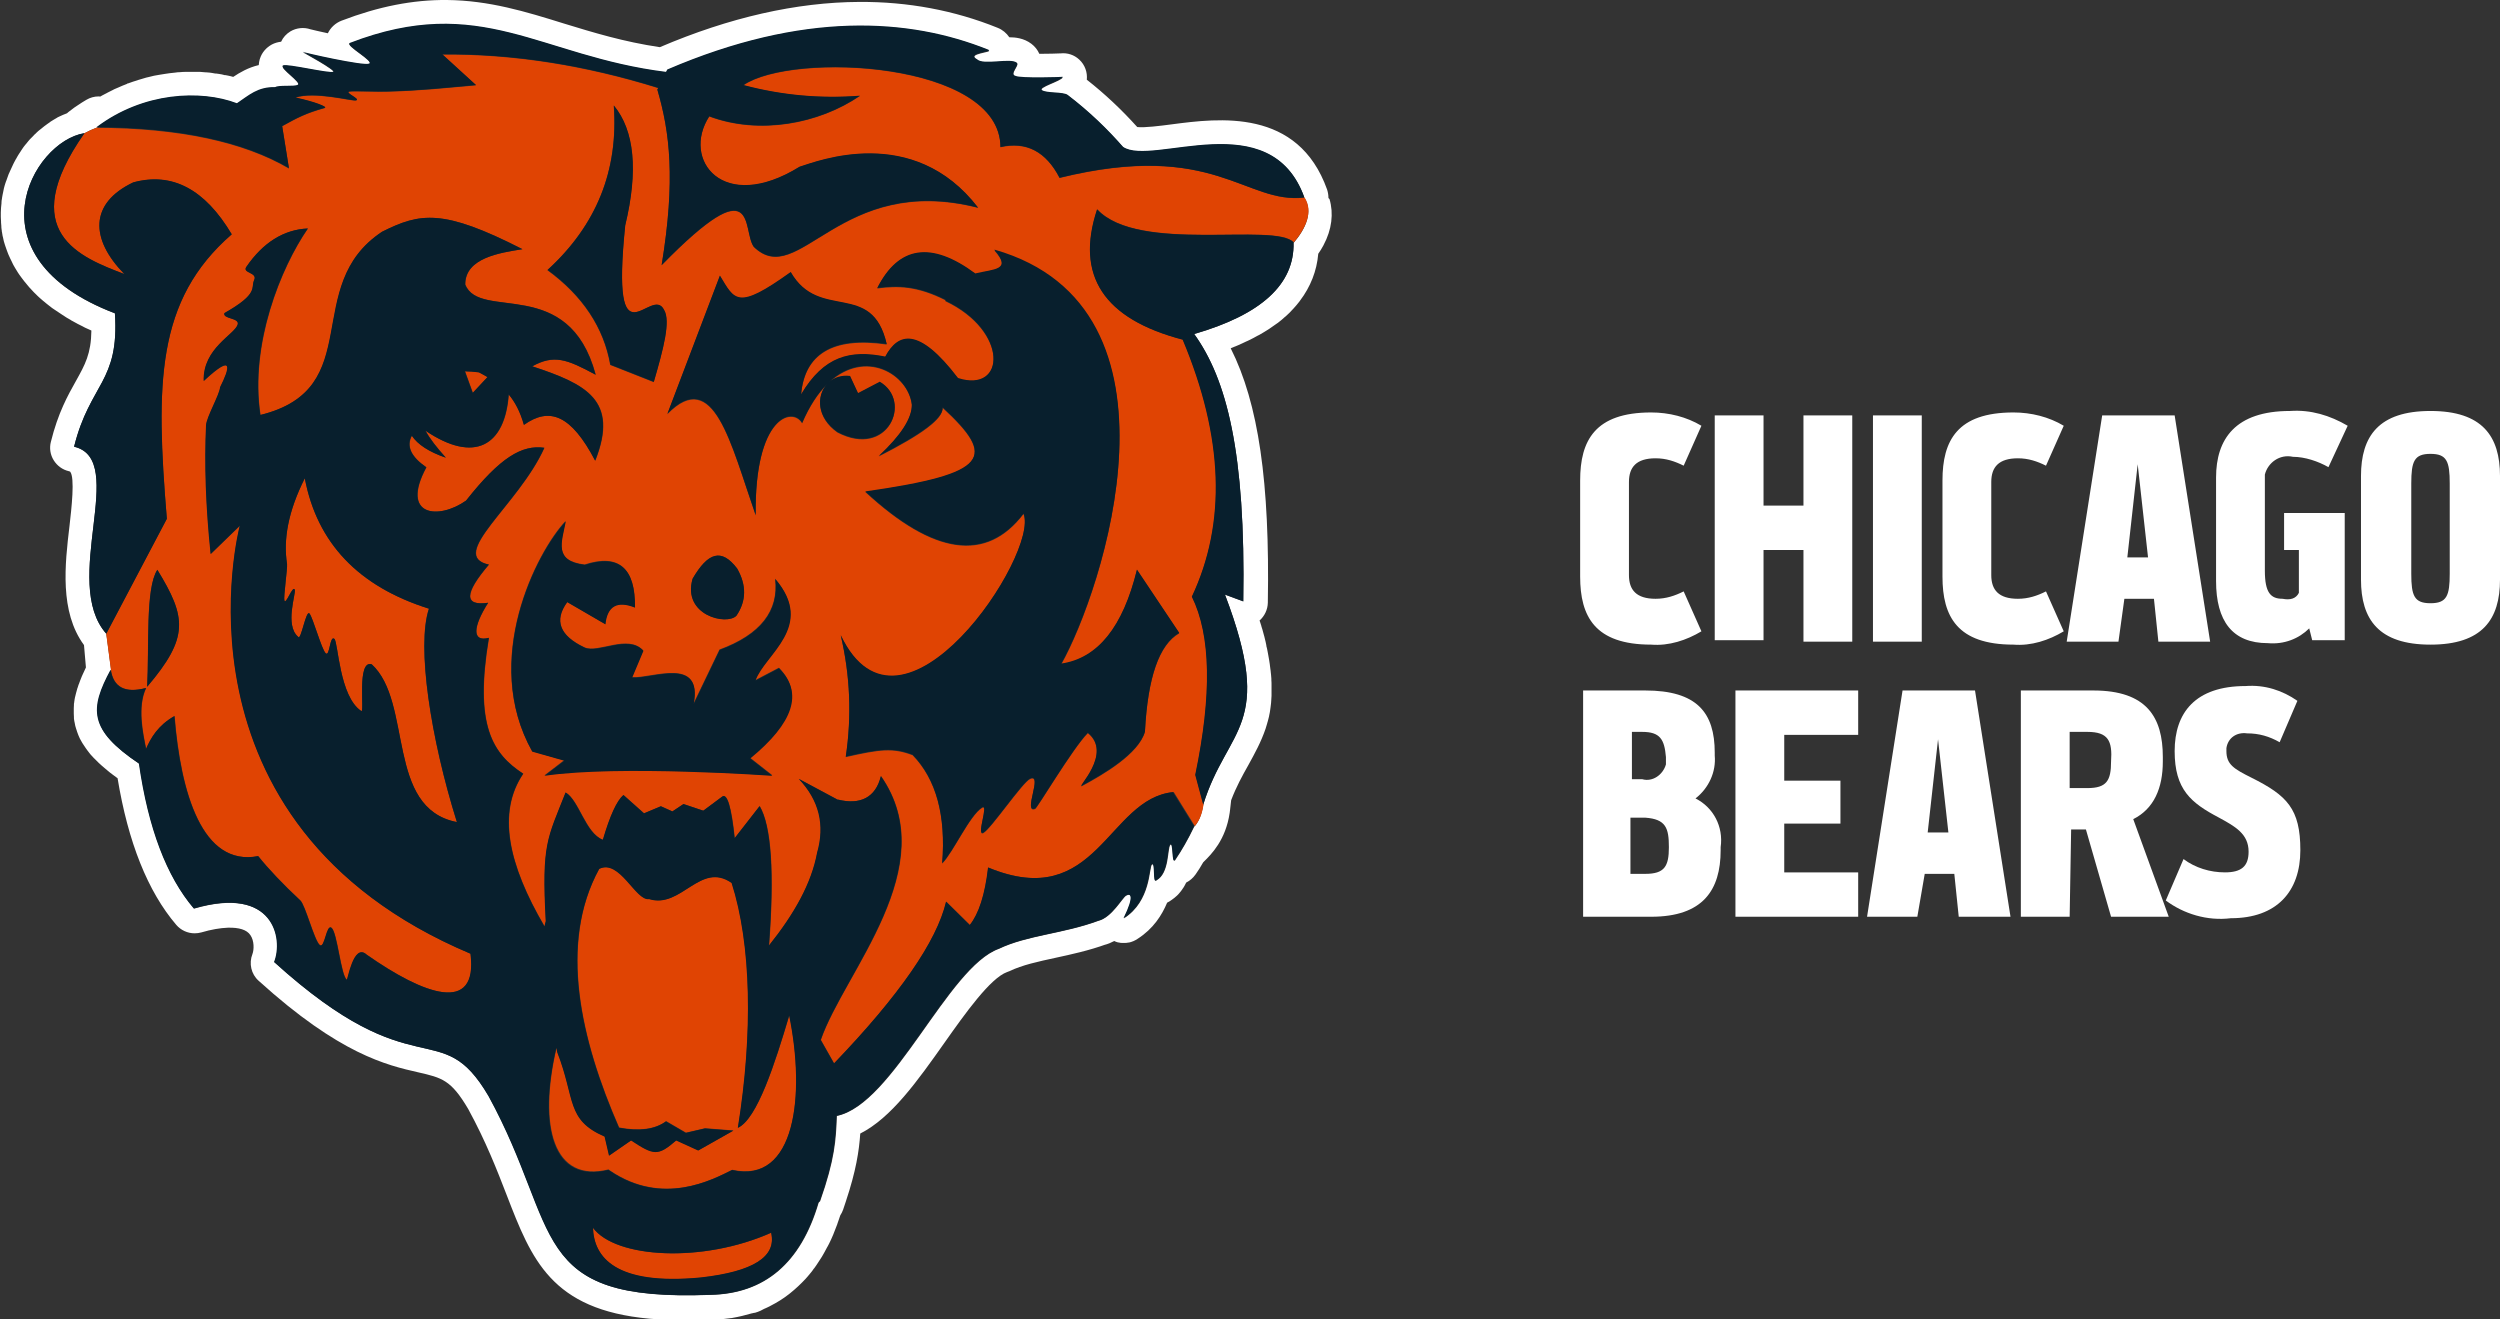<?xml version="1.0" encoding="UTF-8"?><svg id="BEAR" xmlns="http://www.w3.org/2000/svg" viewBox="0 0 169.05 89.2"><rect x="0" y="0" width="169.05" height="89.2" fill="#333333" stroke="none"/><defs><style>.cls-1{fill:#081f2d;}.cls-1,.cls-2,.cls-3{stroke-width:0px;}.cls-2{fill:#e04403;}.cls-3{fill:#fff;}</style></defs><path class="cls-3" d="m106.85,32.49c0-2.7,1-4.6,4.8-4.6,1.2,0,2.4.3,3.4.9l-1.2,2.7c-.6-.3-1.2-.5-1.9-.5-1.3,0-1.8.6-1.8,1.6v6.3c0,1,.5,1.6,1.8,1.6.7,0,1.3-.2,1.9-.5l1.2,2.7c-1,.6-2.2,1-3.4.9-3.8,0-4.8-1.9-4.8-4.6v-6.5Zm12.4,4.6v6.2h-3.3v-15.2h3.3v6.1h2.7v-6.1h3.3v15.3h-3.3v-6.2h-2.7v-.1Zm7.4-9h3.3v15.3h-3.3v-15.3Zm4.7,4.4c0-2.7,1-4.6,4.8-4.6,1.2,0,2.4.3,3.4.9l-1.2,2.7c-.6-.3-1.2-.5-1.9-.5-1.3,0-1.8.6-1.8,1.6v6.3c0,1,.5,1.6,1.8,1.6.7,0,1.3-.2,1.9-.5l1.2,2.7c-1,.6-2.2,1-3.4.9-3.8,0-4.8-1.9-4.8-4.6v-6.5Zm11.9,10.9h-3.5l2.4-15.3h4.9l2.4,15.3h-3.5l-.3-2.9h-2l-.4,2.9Zm.6-5.7h1.4l-.7-6.3-.7,6.3Zm11.6,2.4v-2.9h-1v-2.5h4.1v8.6h-2.2l-.2-.8c-.7.7-1.7,1.1-2.8,1-2.4,0-3.5-1.5-3.5-4.2v-7c0-2.6,1.3-4.5,5-4.5,1.4-.1,2.7.3,3.9,1l-1.3,2.8c-.7-.4-1.6-.7-2.4-.7-.9-.2-1.7.4-1.9,1.2v6.5c0,1.5.4,1.9,1.2,1.9.5.1.9,0,1.1-.4Zm13.6-.9c0,2.7-1.2,4.4-4.7,4.4s-4.7-1.7-4.7-4.4v-7c0-2.7,1.2-4.4,4.7-4.4s4.7,1.7,4.7,4.4v7Zm-6-.4c0,1.5.2,2,1.3,2s1.3-.5,1.3-2v-6.1c0-1.5-.2-2-1.3-2s-1.3.5-1.3,2v6.1Zm-46.7,18.7c0,2.7-1.2,4.5-4.7,4.5h-4.6v-15.3h4.2c3.5,0,4.7,1.5,4.7,4.2v.2c.1,1.1-.4,2.2-1.3,2.9,1.2.6,1.9,1.9,1.7,3.3v.2h0Zm-5.3-8h-.7v3.2h.7c.7.2,1.4-.3,1.6-1v-.5c-.1-1.2-.4-1.7-1.6-1.7h0Zm.2,5.8h-1v3.8h1c1.3,0,1.6-.5,1.6-1.8s-.2-1.9-1.6-2h0Zm6.1,6.7v-15.3h8.3v3h-5v3.1h3.8v2.9h-3.8v3.3h5v3h-8.3Zm12.3,0h-3.4l2.4-15.3h4.9l2.4,15.3h-3.5l-.3-2.9h-2l-.5,2.9Zm.7-5.7h1.4l-.7-6.3-.7,6.3Zm9.6,5.7h-3.3v-15.3h4.9c3.6,0,4.7,1.8,4.7,4.5v.3c0,1.8-.6,3.2-2,3.9l2.4,6.6h-3.9l-1.7-5.9h-1l-.1,5.9h0Zm1.2-12.5h-1.2v3.8h1.2c1.3,0,1.6-.5,1.6-1.8.1-1.4-.2-2-1.6-2h0Z"/><path class="cls-3" d="m146.45,60.89l1.2-2.8c.8.6,1.8.9,2.8.9,1.1,0,1.6-.4,1.6-1.4,0-1.2-.9-1.7-2-2.3-1.9-1-3-1.9-3-4.5s1.4-4.4,4.8-4.4c1.3-.1,2.5.3,3.5,1l-1.2,2.8c-.7-.4-1.4-.6-2.2-.6-.7-.1-1.3.3-1.4,1v.2c0,.9.5,1.2,1.7,1.8,2.4,1.2,3.3,2.1,3.3,4.9s-1.6,4.6-4.7,4.6c-1.6.2-3.2-.3-4.4-1.2Z"/><polygon class="cls-3" points="85.53 49.2 85.53 49.2 85.53 49.21 85.53 49.2"/><path class="cls-3" d="m87.82,20.29s-.01.01-.02.02c-.02.02-.03.04-.05.07.02-.03.05-.05.07-.08Z"/><path class="cls-3" d="m89.83,13.39c0-.19-.03-.38-.09-.57-1.97-5.52-7.32-4.83-10.52-4.41-.76.1-1.86.24-2.32.18-1.06-1.18-2.2-2.25-3.41-3.2.05-.49-.12-1-.51-1.36-.34-.32-.8-.47-1.26-.42-.21.01-.84.03-1.44.03-.12-.27-.3-.5-.54-.68-.5-.38-1.09-.44-1.49-.44-.19-.28-.46-.51-.79-.64-2.92-1.18-6.07-1.77-9.36-1.75-4.24.02-8.78,1.05-13.48,3.06-2.44-.36-4.5-.99-6.49-1.6C35.53.78,33.08.03,30.22,0c-2.3-.02-4.63.44-7.13,1.4-.41.16-.74.47-.92.85-.54-.12-1-.22-1.18-.27,0,0,0,0,0,0-.44-.15-.94-.1-1.35.14-.28.17-.5.41-.63.7-.24.03-.44.09-.63.19-.38.21-.67.54-.8.95,0,.02-.01.04-.02.06-.03.11-.05.23-.06.35,0,.01,0,.02,0,.03,0,0,0,0,0,0,0,0,0,0,0,.01,0,0,0,0,0-.01-.72.17-1.28.5-1.73.8-.11-.03-.21-.06-.32-.08-.07-.02-.14-.03-.2-.04h-.06c-.13-.04-.24-.06-.37-.08-.08-.01-.15-.02-.22-.03h-.06c-.13-.03-.24-.04-.36-.06-.09,0-.17-.02-.24-.02h-.05c-.11-.01-.23-.02-.36-.03-.09,0-.19,0-.27,0h-.04c-.11,0-.23,0-.36,0-.12,0-.23,0-.32,0-.13,0-.25.01-.37.02-.1,0-.21.01-.33.03-.12.01-.24.02-.37.04-.11.01-.23.03-.34.05-.11.02-.22.04-.37.06-.13.02-.24.04-.34.06-.13.03-.26.06-.37.09-.1.02-.22.05-.34.09-.13.04-.25.07-.37.11,0,0-.05.02-.05.02-.09.03-.19.06-.29.09-.12.04-.24.08-.34.12h-.03s-.06.04-.06.04c-.08.03-.18.07-.28.11-.12.05-.23.1-.32.14l-.05.02s-.07.03-.07.03c-.08.03-.16.07-.25.12-.12.06-.22.11-.32.16l-.07.04s-.08.04-.08.04c-.07.03-.14.07-.23.12-.04.02-.08.05-.12.07-.04,0-.08-.01-.11-.01-.29,0-.58.08-.83.23-.19.11-.38.23-.6.38-.06.04-.13.09-.21.14-.15.11-.28.21-.41.31-.03.02-.06.05-.09.08-.18.07-.36.14-.54.23-.09.04-.14.07-.18.1-.03.01-.05.03-.07.04-.04.02-.08.05-.12.07,0,0-.03.02-.03.02,0,0,0,0,0,0,0,0-.04.03-.05.03-.05.03-.09.06-.13.08-.01,0-.02.02-.02.02-.02.01-.04.03-.07.05-.05.03-.09.06-.13.09-.02.01-.08.06-.08.06-.05.03-.08.06-.11.08-.04.03-.07.05-.1.08-.04.03-.08.07-.11.09-.03.03-.06.05-.09.07-.04.03-.07.06-.1.08-.02.02-.1.09-.1.09-.04.04-.07.07-.1.1-.02.02-.05.05-.09.08,0,0-.09.1-.09.1-.02.02-.09.09-.09.09,0,0-.1.1-.1.1,0,0-.08.09-.08.09-.03.03-.06.07-.09.11-.02.02-.05.06-.08.1,0,0-.07.08-.07.08-.05.07-.08.1-.11.14-.02.03-.05.07-.07.1-.03.04-.06.08-.08.12,0,0-.07.11-.07.11-.03.04-.05.08-.08.12-.03.04-.05.08-.07.11,0,0-.07.12-.07.12,0,0-.06.11-.06.11-.03.05-.06.09-.08.14-.02.03-.04.07-.06.11-.02.04-.04.08-.07.14,0,0-.05.11-.05.11-.03.05-.05.1-.07.15-.02.04-.03.07-.05.11-.02.05-.05.1-.07.15,0,.02-.05.11-.05.11-.02.06-.05.11-.06.16,0,0-.04.11-.04.11-.02.06-.04.12-.06.17-.02.04-.02.07-.04.1-.02.06-.04.12-.06.18-.01.03-.02.06-.03.1-.02.07-.04.13-.05.19-.01.04-.02.07-.02.1-.02.07-.03.14-.04.2,0,.03-.01.06-.02.09-.02.08-.03.15-.04.22,0,.02,0,.05-.01.08-.02.09-.03.18-.03.25,0,0,0,.02,0,.05-.05.41-.06.83-.03,1.24,0,.02,0,.05,0,.07,0,.07.01.16.02.24,0,.01,0,.06,0,.07h0c0,.07.02.15.03.24,0,.03,0,.06.01.08.01.08.03.15.04.24,0,.04.01.06.02.08.02.08.03.15.05.23,0,.04.02.06.02.09.02.08.04.15.07.23.01.04.02.06.03.09.03.09.05.16.08.23.02.04.03.08.04.11.03.07.05.14.08.21.01.03.03.07.04.09.04.08.07.15.1.22.02.04.04.08.05.1.03.07.07.13.1.21.02.03.04.07.05.1.05.09.08.15.12.21.03.05.05.09.08.13.04.06.07.12.11.18.03.04.05.08.08.12.04.06.08.12.13.18.03.04.06.08.09.12.04.06.09.12.13.17.03.04.06.08.1.12.05.06.09.11.14.17,0,0,.1.12.1.12.05.05.1.11.15.16.04.05.08.08.11.12.05.06.11.11.16.16,0,0,.12.12.12.12.05.05.11.1.17.16.01.01.13.11.13.11.06.06.13.11.18.15,0,0,.13.11.13.11.06.05.12.1.19.15.05.04.09.07.14.11.07.05.13.1.2.14.03.02.15.1.15.1.08.05.15.1.21.14l.03.02.12.08c.07.05.14.09.2.13.02.01.06.04.06.04l.11.07c.08.05.16.09.23.13,0,0,.04.03.04.03.04.02.08.05.13.07.07.04.14.08.2.11l.04.02s.05.03.05.03l.12.06c.09.05.18.09.26.13,0,0,.05.03.05.03.03.02.07.04.12.06.1.05.2.09.29.13.02,0,.06.03.06.03.01,0,.03.01.05.02-.02,1.58-.43,2.31-1.05,3.42-.54.96-1.21,2.16-1.69,4.11-.11.42-.04.87.19,1.24.23.37.59.64,1.02.74.06.01.08.03.09.03.34.39.09,2.52-.04,3.67-.31,2.6-.68,5.8.98,8.06l.13,1.51s-.03.07-.03.07c0,0-.02.04-.02.04-.04.08-.07.15-.1.22-.01.03-.02.04-.02.04-.04.09-.07.15-.1.22,0,0-.02.05-.02.05-.03.07-.06.14-.08.2,0,0-.02.04-.02.05h0c-.03.09-.06.15-.08.22,0,0-.01.04-.02.04h0c-.03.09-.05.16-.07.22,0,0-.01.04-.02.05h0c-.02.07-.04.14-.06.22,0,.02-.01.05-.02.07-.02.08-.04.14-.05.2,0,.03-.01.06-.02.07-.02.09-.03.15-.04.21,0,.01,0,.06-.01.07h0c0,.07-.02.13-.03.21,0,.03,0,.07,0,.08,0,.07-.01.13-.01.21,0,.01,0,.06,0,.08h0c0,.06,0,.13,0,.21,0,.02,0,.07,0,.08h0c0,.07,0,.14.01.22,0,.03,0,.07,0,.09,0,.06.02.13.03.21,0,.03.01.07.02.09.01.06.03.13.04.21.01.05.02.08.03.1.02.06.03.12.06.19.02.05.03.08.03.1.02.05.04.12.07.19.02.04.03.08.04.1.02.05.05.11.08.18.02.04.04.07.05.09.03.06.06.12.1.18.02.03.04.06.05.08.01.02.02.03.02.03.03.04.06.09.1.15.02.04.05.07.06.09.01.02.02.03.02.03.03.04.06.09.1.14.03.04.05.07.07.09.01.02.03.04.03.04.03.03.06.08.1.13.03.03.05.06.07.08.02.02.04.04.04.04.03.03.06.07.1.11.03.03.06.07.09.09.02.02.04.04.04.04.03.03.06.06.1.1.04.04.07.07.1.1.01.01.04.04.04.04.03.03.06.06.1.09.05.04.09.08.12.11.02.02.05.04.05.04.02.02.05.05.08.07.05.05.1.08.14.12l.03.02s.07.06.1.09c.06.05.11.09.16.13l.03.02s.03.02.03.02l.06.05c.09.07.17.13.27.2,0,0,.04.03.04.03.02.01.04.03.06.04.71,4.32,2.04,7.66,3.97,9.92.31.36.76.57,1.24.57.15,0,.31-.02.45-.06.68-.2,1.28-.3,1.8-.32.76-.02,1.28.14,1.52.5.27.39.25.99.14,1.28-.25.63-.09,1.36.42,1.81,5.49,4.98,8.68,5.71,10.79,6.19,1.61.37,2.22.51,3.38,2.48,1.2,2.2,1.95,4.13,2.61,5.84,1.67,4.32,2.99,7.73,9.64,8.34,1.22.11,2.6.13,4.22.07.22,0,.47-.02.72-.04.21-.02.4-.05.57-.07-.01,0,0,0,0,0,.03,0,.08,0,.14-.02.41-.07.82-.17,1.23-.29.08-.02.15-.03.22-.05.01,0,.02,0,.04,0,0,0,0,0,0,0,0,0,0,0,0,0,0,0,0,0,0,0,.14-.04.27-.09.38-.14.08-.04.14-.07.19-.1l.06-.03s-.06.03-.09.04c.16-.07.33-.14.48-.22-.04.02-.08.04-.13.06.06-.02.12-.06.18-.09.43-.22.85-.48,1.23-.78.03-.02.06-.05.1-.08.35-.28.69-.6,1.01-.94.04-.05.1-.11.15-.17.09-.1.17-.2.25-.3.06-.08.12-.15.16-.22,0,0,.02-.03.03-.03.1-.14.2-.28.28-.41.09-.14.17-.26.24-.37.06-.1.11-.19.15-.26.07-.12.14-.25.21-.39l.03-.05s.06-.11.09-.17c.1-.2.2-.41.29-.63.02-.05.04-.09.05-.13l.02-.05c.07-.17.14-.35.21-.54,0,0,.01-.04.01-.04l.06-.17c.05-.13.09-.26.13-.38.08-.12.14-.24.19-.38l.18-.54c.7-2.1.9-3.43.98-4.61,2.1-1.06,3.86-3.54,5.71-6.16,1.37-1.94,3.08-4.35,4.22-4.76.05-.02.11-.04.16-.06.87-.42,1.95-.65,3.1-.9,1.06-.23,2.27-.49,3.48-.93-.06.02-.12.04-.18.06.25-.06.48-.16.69-.27.01,0,.02.01.03.02.07.03.15.06.23.08.01,0,.02,0,.04,0,.07.02.13.03.2.03.03,0,.05,0,.08,0,.03,0,.06,0,.09,0,.02,0,.03,0,.05,0,.07,0,.13,0,.2-.02.03,0,.06,0,.09-.01.08-.02.17-.04.25-.08.01,0,.02,0,.03-.01.08-.04.17-.08.25-.13,0,0,.01-.01.02-.02,0,0,0,0,0,0,0,0,0,0,0,0,0,0,.01,0,.02-.01,1.06-.68,1.64-1.6,1.99-2.44.11-.05.21-.12.31-.19.12-.08.24-.18.36-.29.01-.01.04-.04.08-.08.14-.15.26-.31.36-.47.01-.02.04-.07.06-.1,0,0,0,.01-.01.02.05-.09.09-.17.13-.25.26-.13.47-.32.64-.56.17-.24.34-.51.51-.81.02-.02.03-.03.04-.04.52-.51,1.48-1.47,1.75-3.3.01-.07.02-.15.03-.24.02-.19.05-.39.07-.62.35-.92.76-1.66,1.16-2.37.44-.8.86-1.56,1.17-2.47.05-.15.09-.28.12-.4,0-.03.01-.05.02-.07.04-.13.06-.24.09-.35,0-.04.02-.08.02-.11.03-.14.05-.24.06-.34,0-.05.02-.1.02-.14.02-.13.03-.23.04-.33,0-.05.01-.1.01-.15.01-.14.02-.24.02-.33,0-.07,0-.14,0-.2,0-.11,0-.21,0-.31,0-.07,0-.14,0-.22,0-.1,0-.21-.01-.31,0-.08,0-.16-.01-.23,0-.09-.02-.19-.03-.31,0-.07-.02-.16-.03-.25-.01-.12-.03-.23-.04-.32-.01-.08-.02-.17-.04-.26-.02-.11-.04-.23-.06-.34-.02-.1-.03-.18-.05-.27-.02-.12-.05-.25-.08-.35,0,0,0-.04,0-.04l-.05-.24c-.03-.13-.06-.25-.09-.37,0,0-.02-.07-.02-.07l-.06-.22c-.03-.13-.07-.25-.11-.37,0-.03-.03-.11-.03-.11l-.07-.22s-.01-.03-.03-.08c.34-.3.55-.74.56-1.2.14-8.15-.63-13.48-2.51-17.21.06-.02.11-.05.17-.07l.07-.03s.08-.03.08-.03c.06-.02.12-.05.19-.08.19-.08.37-.17.54-.25,0,0,.03-.01.05-.02.04-.02.09-.04.15-.07.21-.1.39-.2.55-.29,0,0,.02-.01.02-.01.03-.02.07-.04.12-.06.22-.12.4-.24.55-.33-.01,0,0,0,0,0,.02-.01.06-.04.11-.07.16-.11.34-.23.53-.37,0,0,.02-.02.06-.04.17-.13.34-.27.51-.43-.02.02-.03.02-.04.04.02-.02.05-.04.08-.07.16-.14.32-.3.47-.47-.02.02-.03.03-.04.04.02-.02.04-.04.06-.06.15-.16.29-.33.43-.51,0-.01.02-.02.02-.03.72-.95,1.14-2.02,1.24-3.18.13-.18.24-.37.34-.55,0-.01.01-.03.02-.04.56-1.05.69-2.14.4-3.11Zm-39.01,75.34s-.01,0-.02,0c.02,0,.05-.01.07-.02-.02,0-.04.01-.05.02Zm25.17-25.02s-.06,0-.08,0c.04,0,.09,0,.13,0-.02,0-.03,0-.05,0Zm11.48-47.3c.07,2.81-2.17,4.86-6.72,6.18,2.19,3.04,3.49,7.96,3.32,18.08l-1.24-.46c3.42,8.98.17,8.92-1.47,14.21,0,0,0,.01,0,.02-.11.74-.35,1.17-.61,1.47-.41.85-.84,1.6-1.28,2.25-.22.32-.11-1.31-.33-1.03-.21.26-.05,1.9-.93,2.4-.26.27-.04-1.29-.31-1.07-.21.18-.05,2.47-1.9,3.64.78-1.59.45-1.7.16-1.54-.27.15-.96,1.48-1.89,1.71-2.39.88-4.79.97-6.72,1.89-3.46,1.24-7.11,10.51-10.96,11.3-.06,1.62-.13,2.92-1.13,5.76-.03.03-.07.06-.1.1-1.2,4.08-3.63,6.16-7.3,6.24-12.44.48-10.03-4.34-15-13.43-3.29-5.61-4.86-.34-14.5-9.07.63-1.56,0-5.2-5.43-3.62-1.84-2.16-3.08-5.43-3.71-9.8-3.41-2.29-3.33-3.7-1.91-6.35l-.32-2.43c-3.12-3.52,1.53-11.78-2.18-12.65,1.08-4.3,3.07-4.35,2.76-9.02-9.98-3.8-5.6-11.63-2.06-12.18,0,0,0,0,0,0,.25-.14.54-.27.85-.39,3.12-2.36,7.01-2.55,9.47-1.6.82-.53,1.4-1.12,2.59-1.09.25-.15,1.28-.02,1.53-.16.29-.16-1.28-1.16-1-1.31.26-.14,3.14.55,3.4.43.21-.11-2.07-1.35-2.07-1.35,0,.04,4.11.97,4.49.8.39-.17-1.66-1.26-1.3-1.4,8.87-3.42,12.84.9,21.38,1.96l.08-.16c9.19-3.95,16.35-3.5,21.71-1.34.37.15-1.57.21-.76.65.42.41,2.24-.11,2.67.22.24.12-.55.79-.07.9.3.17,3.2.08,3.19.06-.12.27-1.72.69-1.41.9.31.22,1.46.1,1.75.33,1.47,1.12,2.71,2.34,3.74,3.51,1.99,1.33,9.98-2.96,12.26,3.42,0,0,0,0,0,0,.59.93.1,2.05-.73,3.03Z"/><path class="cls-3" d="m89.42,16.52s.01-.03.02-.04c0,0,0,.02-.01.02,0,0,0,.01,0,.02Z"/><path class="cls-3" d="m85.55,49.16s0,.03-.01.04c0,0,0,0,0,0,0-.01,0-.03.01-.04Z"/><path class="cls-3" d="m17.5,4.37s0-.04,0-.06c0,.02,0,.04,0,.05,0,.01,0,.03,0,.04t0,0s0-.02,0-.03Z"/><path class="cls-3" d="m89.42,16.52s0,.01-.01.02c0,.02-.02.03-.03.05.01-.02.03-.05.04-.07Z"/><path class="cls-3" d="m52.12,88.19s-.02,0-.03.01c-.02,0-.03.02-.05.03.03-.01.05-.03.08-.04Z"/><path class="cls-2" d="m71.65,12.04c-.92-1.79-2.26-2.48-4-2.08,0-5.79-14.06-6.47-17.38-4.19,2.6.69,5.23.92,7.88.72-2.79,1.91-6.82,2.65-10.19,1.39-1.89,2.92.9,6.63,6.11,3.41,1.19-.37,7.68-2.95,12.07,2.77-9.37-2.39-12.12,5.61-15.17,2.64-.82-1.14.37-5.5-6.23,1.24.95-5.79.55-9.01-.29-11.87l.06-.11c-4.99-1.55-9.86-2.31-14.6-2.27l2.28,2.08c-2.13.19-3.72.37-5.95.43-.63.03-2.31-.05-2.61,0-.37.07.8.52.44.6-.3.06-2.8-.63-4.09-.19,1.35.29,2.19.64,1.98.7-1.26.35-1.83.65-2.88,1.23l.46,2.86c-3.09-1.81-7.43-2.73-13.01-2.76,0,0,.02-.01.03-.02-.32.12-.6.25-.85.39-4.72,6.73-.25,8.4,2.7,9.53-2.32-2.37-2.37-4.79.6-6.2,2.63-.71,4.85.46,6.66,3.51-5.12,4.45-5.14,10.08-4.39,19.22l-4.1,7.78s0,0,0,0l.32,2.43s0,0,0,0c.18,1.2.97,1.61,2.39,1.24-.61,1.29-.21,3.09,0,4.12.32-.74.81-1.6,1.92-2.22.42,5.19,1.87,10.21,5.66,9.47.67.85,1.68,1.91,2.85,3,.34.32.94,2.69,1.31,3.01.34.3.45-1.46.8-1.16.39.32.63,3.21,1.03,3.51.06.11.45-2.52,1.34-1.7,3.87,2.72,7.54,4.08,7.03-.06-20.95-8.84-15.6-28.94-15.6-28.94l-1.97,1.91c-.33-3.23-.42-6.13-.31-8.7.03-.55.91-2.07.95-2.58.63-1.25.98-2.37-1.11-.42-.07-2.23,2.13-3.15,2.3-3.83.12-.45-1.03-.35-.9-.76,2.36-1.33,1.77-1.72,2.01-2.23.25-.53-.83-.46-.53-.89,1.12-1.64,2.53-2.53,4.16-2.6-1.82,2.64-3.94,7.83-3.21,12.61,7.25-1.78,2.7-8.73,8.23-12.39,2.58-1.29,4.12-1.56,9.49,1.18-1.51.24-3.89.58-3.87,2.39.98,2.48,7-.68,8.82,6.1-1.97-1.06-2.82-1.37-4.29-.57,3.64,1.2,5.88,2.28,4.26,6.38-1.62-3.09-3.08-3.66-4.82-2.42-.25-.9-.6-1.55-1.03-2.06-.25,3.46-2.3,4.71-5.63,2.45.29.55.76,1.14,1.38,1.83-1.14-.39-1.91-.89-2.3-1.49-.39.71-.06,1.42.98,2.14-1.79,3.33.84,3.56,2.69,2.25,2.32-2.94,3.79-3.79,5.29-3.57-1.74,3.88-6.6,7.28-3.75,7.9-1.67,1.96-1.69,2.81-.05,2.58-1.04,1.62-1.11,2.68.05,2.37-1,5.95.26,7.84,2.32,9.19-1.78,2.63-1.01,6.15,1.44,10.32h0c.03-.12.06-.23.09-.35-.28-5.25.1-5.55,1.34-8.7.91.53,1.34,2.75,2.52,3.2.47-1.63.93-2.64,1.39-3.03l1.39,1.24,1.14-.48.78.35.75-.5,1.34.45,1.29-.96c.33-.21.61.73.83,2.82l1.69-2.17c.79,1.35,1,4.49.63,9.43,1.73-2.16,2.88-4.22,3.26-6.28.55-1.89.14-3.55-1.24-4.99l2.65,1.42s0-.01,0-.02c1.49.37,2.55-.13,2.9-1.59,4.27,6.13-2.48,13.24-4.07,17.84l.9,1.59c4.42-4.62,6.95-8.27,7.58-10.94l1.6,1.58c.61-.76,1.02-2.05,1.24-3.89,7.38,3.06,8.07-4.69,12.54-5.1l1.42,2.29s-.01.03-.02.04c.26-.3.5-.73.61-1.47,0,0,0-.01,0-.02,0,0,0,0,0,0l-.54-2.01c1.13-5.43,1.05-9.44-.23-12.05,2.35-5,2.15-10.79-.62-17.38-5.35-1.39-7.28-4.33-5.79-8.81,2.78,3.01,12.05.85,13.29,2.24,0,0,0,0,0,0,.83-.98,1.32-2.1.73-3.03-3.99.48-6.08-3.9-16.55-1.33ZM9.95,46.44c.14-2.66-.13-6.68.69-7.91,1.97,3.22,2.16,4.56-.69,7.91Zm27.07-28.18c3.31-3.03,4.8-6.73,4.48-11.12,1.4,1.7,1.66,4.41.77,8.11-1,9.81,1.78,3.94,2.63,5.72.45.75-.04,2.6-.7,4.87l-2.94-1.16c-.44-2.52-1.86-4.66-4.25-6.41Zm15.18,34.17s-10.41-.74-15.39,0l1.33-1.02-2.16-.61c-3.47-6.18.31-13.5,2.26-15.57-.27,1.41-.84,2.69,1.29,2.94,2.3-.75,3.43.22,3.39,2.89-1.2-.48-1.87-.1-2,1.13l-2.58-1.5c-.9,1.25-.51,2.28,1.18,3.08.93.42,2.94-.92,3.97.21l-.76,1.81c1.34.1,4.79-1.45,4.16,1.79l1.76-3.66c2.77-1.02,4.02-2.62,3.76-4.79,2.73,3.21-.73,5.1-1.34,6.86l1.6-.84c1.63,1.64.97,3.66-1.97,6.07l1.49,1.17Zm-5.37-13.29c1.04-1.8,1.96-2.08,3.02-.69.64,1.13.62,2.19-.05,3.18-.66.68-3.68-.03-2.96-2.5Zm24.93,5.77c2.47-.36,4.18-2.48,5.12-6.36l2.86,4.28c-1.36.78-2.13,3-2.32,6.67-.43,1.5-2.83,2.89-4.26,3.66-.41.22,2.11-2.19.4-3.58-1.05,1.06-3.49,5.21-3.57,5.13-.84.33.55-2.41-.33-2.03-.51.22-2.66,3.4-3.17,3.66-.49.25.39-2-.08-1.71-.85.53-1.95,3.02-2.7,3.77.26-3.25-.41-5.69-2-7.33-1.35-.51-2.21-.39-4.52.13.41-2.75.3-5.5-.34-8.22,4.1,8.6,13.47-5.55,12.36-8.22-2.5,3.29-6.07,2.79-10.7-1.49,8.44-1.21,8.87-2.32,5.23-5.69.05.75-1.43,1.82-4.32,3.29,1.5-1.4,2.25-2.56,2.24-3.48-.24-2.07-3.13-3.81-5.6-1.52.35-.31.84-.48,1.42-.41l.54,1.16,1.47-.77c2.24,1.31.54,5.18-2.86,3.4-1.4-.98-1.44-2.45-.71-3.24-.61.6-1.18,1.46-1.68,2.62-.66-1.14-3.23-.42-3.14,6.23-1.7-4.87-2.83-10.07-5.97-6.85l3.55-9.34c1,1.65,1.14,2.38,4.79-.24,1.93,3.36,5.5.51,6.49,4.87-3.71-.54-5.56.7-5.79,3.4,1.53-2.6,3.33-3.04,5.69-2.55.86-1.61,2.25-2.06,4.92,1.45,3.22,1.04,3.46-3.18-.85-5.23,0-.02.01-.04.01-.06-1.91-.96-3.2-.99-4.62-.8,1.44-2.86,3.65-3.18,6.63-.98,1.29-.32,2.5-.22,1.3-1.58,13.72,3.94,7.25,23.14,4.51,27.99Z"/><path class="cls-2" d="m41.16,79.09l.09.06c3.59,2.44,6.95.6,8.27-.05,4.3.98,4.95-5.1,3.86-10.45-.96,3.23-2.17,7.01-3.47,7.6,1.03-6.41.91-12.4-.42-16.56-2.12-1.49-3.41,1.77-5.58,1.09-.91.15-1.98-2.74-3.38-2.04-2.77,5.07-1.25,11.58,1.34,17.5,1.37.26,2.43.12,3.18-.43l1.34.78,1.29-.3,1.92.15-2.37,1.34-1.49-.68c-1.24,1.07-1.5,1.02-3.05,0l-1.49,1.03-.3-1.29c-2.62-1.14-1.97-2.52-3.2-5.7-.02-.1-.04-.2-.06-.3-1.24,5.32-.23,9.17,3.53,8.23Z"/><path class="cls-2" d="m32.97,25.49c-.19-.11-.39-.22-.58-.32-.33-.04-.64-.07-.94-.07l.53,1.46,1-1.07Z"/><path class="cls-2" d="m29.01,41.16c-4.77-1.5-7.57-4.44-8.4-8.82-1.13,2.24-1.46,4.14-1.2,5.8.04.26-.24,2.22-.18,2.46.09.34.56-1.04.7-.73.11.23-.7,2.4.23,3.19.19.32.53-1.87.77-1.57.24.31.8,2.39,1.09,2.68.28.28.28-1.24.59-.97.26.22.34,3.9,1.82,4.88.23.17-.32-3.49.7-3.16,2.8,2.57.93,9.73,5.76,10.67-1.77-5.64-2.74-11.91-1.89-14.43Z"/><path class="cls-2" d="m52.15,83.36c-4.62,2.06-10.53,1.74-12.06-.34.06,2.01,1.53,3.93,7.29,3.38,3.56-.4,5.14-1.41,4.76-3.03Z"/><path class="cls-1" d="m52.69,45.18l-1.6.84c.61-1.76,4.08-3.66,1.34-6.86.26,2.17-.99,3.76-3.76,4.79l-1.76,3.66c.63-3.24-2.82-1.69-4.16-1.79l.76-1.81c-1.03-1.13-3.04.21-3.97-.21-1.69-.8-2.09-1.83-1.18-3.08l2.58,1.5c.13-1.23.8-1.61,2-1.13.04-2.67-1.09-3.64-3.39-2.89-2.13-.26-1.56-1.53-1.29-2.94-1.95,2.07-5.74,9.38-2.26,15.57l2.16.61-1.33,1.02c4.98-.74,15.39,0,15.39,0l-1.49-1.17c2.94-2.41,3.6-4.44,1.97-6.07Z"/><path class="cls-1" d="m44.21,25.83c.66-2.26,1.15-4.12.7-4.87-.85-1.78-3.63,4.09-2.63-5.72.89-3.7.63-6.41-.77-8.11.32,4.39-1.17,8.1-4.48,11.12,2.39,1.75,3.8,3.89,4.25,6.41l2.94,1.16Z"/><path class="cls-1" d="m67.25,16.91c1.19,1.36-.02,1.27-1.3,1.58-2.97-2.2-5.18-1.88-6.63.98,1.42-.18,2.71-.16,4.62.8,0,.02-.01.04-.01.06,4.31,2.05,4.07,6.27.85,5.23-2.67-3.51-4.06-3.06-4.92-1.45-2.36-.48-4.15-.04-5.69,2.55.23-2.7,2.09-3.94,5.79-3.4-.99-4.35-4.56-1.5-6.49-4.87-3.65,2.62-3.78,1.89-4.79.24l-3.55,9.34c3.14-3.22,4.27,1.98,5.97,6.85-.09-6.65,2.49-7.37,3.14-6.23.5-1.17,1.08-2.02,1.68-2.62-.73.79-.69,2.26.71,3.24,3.4,1.78,5.1-2.09,2.86-3.4l-1.47.77-.54-1.16c-.58-.07-1.07.1-1.42.41,2.46-2.29,5.35-.55,5.6,1.52.01.92-.74,2.08-2.24,3.48,2.89-1.47,4.37-2.55,4.32-3.29,3.64,3.37,3.22,4.48-5.23,5.69,4.63,4.29,8.19,4.78,10.7,1.49,1.11,2.68-8.26,16.83-12.36,8.22.64,2.73.75,5.47.34,8.22,2.31-.52,3.17-.64,4.52-.13,1.59,1.64,2.26,4.08,2,7.33.75-.75,1.85-3.24,2.7-3.77.47-.29-.41,1.95.08,1.71.51-.26,2.65-3.44,3.17-3.66.88-.38-.5,2.36.33,2.03.08.08,2.52-4.06,3.57-5.13,1.71,1.39-.82,3.8-.4,3.58,1.43-.77,3.83-2.16,4.26-3.66.19-3.67.96-5.89,2.32-6.67l-2.86-4.28c-.95,3.88-2.65,6-5.12,6.36,2.74-4.85,9.22-24.06-4.51-27.99Z"/><path class="cls-1" d="m49.8,41.63c.67-.99.69-2.05.05-3.18-1.06-1.4-1.97-1.11-3.02.69-.71,2.47,2.31,3.18,2.96,2.5Z"/><path class="cls-1" d="m74.18,14.16c-1.48,4.48.45,7.41,5.79,8.81,2.76,6.59,2.97,12.38.62,17.38,1.29,2.61,1.36,6.63.23,12.05l.54,2.01s0,0,0,0c1.64-5.29,4.89-5.23,1.47-14.21l1.24.46c.17-10.12-1.13-15.03-3.32-18.08,4.55-1.31,6.79-3.37,6.72-6.18,0,0,0,0,0,0-1.24-1.39-10.51.77-13.29-2.24Z"/><path class="cls-1" d="m19.54,11.38l-.46-2.86c1.05-.58,1.62-.88,2.88-1.23.21-.06-.63-.41-1.98-.7,1.29-.44,3.79.25,4.09.19.36-.08-.81-.53-.44-.6.3-.05,1.98.03,2.61,0,2.23-.06,3.82-.24,5.95-.43l-2.28-2.08c4.74-.04,9.6.71,14.6,2.27l-.06.11c.84,2.86,1.24,6.08.29,11.87,6.6-6.74,5.41-2.38,6.23-1.24,3.06,2.96,5.81-5.04,15.17-2.64-4.39-5.72-10.88-3.14-12.07-2.77-5.2,3.22-8-.49-6.11-3.41,3.37,1.26,7.4.52,10.19-1.39-2.65.21-5.28-.03-7.88-.72,3.32-2.28,17.38-1.6,17.38,4.19,1.74-.4,3.08.3,4,2.08,10.46-2.57,12.55,1.81,16.55,1.33,0,0,0,0,0,0-2.28-6.37-10.28-2.08-12.26-3.42-1.03-1.18-2.27-2.39-3.74-3.51-.29-.23-1.44-.11-1.75-.33-.3-.21,1.3-.62,1.41-.9.02.02-2.88.11-3.19-.06-.47-.12.31-.78.07-.9-.43-.33-2.24.19-2.67-.22-.81-.44,1.13-.5.76-.65-5.36-2.16-12.52-2.61-21.71,1.34l-.08.16c-8.54-1.06-12.51-5.38-21.38-1.96-.37.14,1.68,1.23,1.3,1.4-.38.17-4.49-.76-4.49-.8,0,0,2.28,1.24,2.07,1.35-.25.13-3.14-.57-3.4-.43-.28.15,1.29,1.15,1,1.31-.25.14-1.28,0-1.53.16-1.19-.03-1.78.55-2.59,1.09-2.47-.94-6.35-.75-9.47,1.6,0,0-.02.01-.03.02,5.58.03,9.92.96,13.01,2.76Z"/><path class="cls-1" d="m11.28,35.06c-.75-9.14-.73-14.77,4.39-19.22-1.81-3.05-4.03-4.23-6.66-3.51-2.97,1.41-2.92,3.83-.6,6.2-2.95-1.13-7.41-2.8-2.7-9.53,0,0,0,0,0,0-3.53.56-7.92,8.38,2.06,12.18.31,4.67-1.69,4.72-2.76,9.02,3.71.87-.94,9.13,2.18,12.65,0,0,0,0,0,0l4.1-7.78Z"/><path class="cls-1" d="m79.35,53.56c-4.47.41-5.16,8.16-12.54,5.1-.21,1.84-.63,3.13-1.24,3.89l-1.6-1.58c-.63,2.68-3.15,6.33-7.58,10.94l-.9-1.59c1.58-4.6,8.33-11.71,4.07-17.84-.35,1.46-1.41,1.96-2.9,1.59,0,0,0,.01,0,.02l-2.65-1.42c1.37,1.44,1.78,3.11,1.24,4.99-.38,2.06-1.53,4.12-3.26,6.28.37-4.94.16-8.09-.63-9.43l-1.69,2.17c-.22-2.1-.5-3.04-.83-2.82l-1.29.96-1.34-.45-.75.5-.78-.35-1.14.48-1.39-1.24c-.45.39-.91,1.4-1.39,3.03-1.19-.45-1.62-2.67-2.52-3.2-1.24,3.15-1.62,3.46-1.34,8.7-.03.12-.06.23-.09.36h0c-2.45-4.19-3.22-7.71-1.44-10.33-2.06-1.35-3.32-3.24-2.32-9.19-1.16.31-1.08-.75-.05-2.37-1.64.24-1.63-.62.05-2.58-2.86-.62,2.01-4.02,3.75-7.9-1.51-.21-2.97.63-5.29,3.57-1.85,1.31-4.48,1.08-2.69-2.25-1.04-.72-1.37-1.43-.98-2.14.4.6,1.17,1.1,2.3,1.49-.62-.69-1.08-1.28-1.38-1.83,3.33,2.26,5.38,1.01,5.63-2.45.42.5.78,1.16,1.03,2.06,1.74-1.24,3.2-.67,4.82,2.42,1.62-4.09-.62-5.18-4.26-6.38,1.47-.81,2.32-.5,4.29.57-1.82-6.78-7.84-3.61-8.82-6.1-.01-1.8,2.37-2.15,3.87-2.39-5.38-2.75-6.91-2.47-9.49-1.18-5.53,3.66-.98,10.61-8.23,12.39-.73-4.78,1.38-9.97,3.21-12.61-1.63.07-3.04.96-4.16,2.6-.29.43.78.36.53.89-.24.51.35.9-2.01,2.23-.14.41,1.01.31.9.76-.17.68-2.37,1.6-2.3,3.83,2.09-1.95,1.74-.83,1.11.42-.04.52-.93,2.03-.95,2.58-.12,2.57-.03,5.47.31,8.7l1.97-1.91s-5.35,20.1,15.6,28.94c.52,4.13-3.15,2.78-7.03.06-.89-.82-1.29,1.81-1.34,1.7-.4-.31-.64-3.19-1.03-3.51-.35-.29-.46,1.46-.8,1.16-.37-.32-.97-2.69-1.31-3.01-1.17-1.09-2.17-2.15-2.85-3-3.79.73-5.24-4.28-5.66-9.47-1.11.63-1.6,1.48-1.92,2.22-.21-1.04-.61-2.83,0-4.12-1.42.38-2.21-.04-2.39-1.24,0,0,0,0,0,0-1.43,2.65-1.5,4.06,1.91,6.35.63,4.38,1.87,7.64,3.71,9.8,5.43-1.58,6.05,2.07,5.43,3.62,9.64,8.74,11.21,3.46,14.5,9.07,4.97,9.09,2.56,13.91,15,13.43,3.67-.08,6.1-2.16,7.3-6.24.04-.03.07-.06.1-.1,1-2.84,1.06-4.14,1.13-5.76,3.85-.8,7.5-10.07,10.96-11.3,1.92-.92,4.33-1.01,6.72-1.89.93-.22,1.62-1.56,1.89-1.71.29-.16.62-.05-.16,1.54,1.85-1.17,1.69-3.47,1.9-3.64.27-.22.05,1.34.31,1.07.88-.5.72-2.13.93-2.4.23-.28.11,1.35.33,1.03.45-.65.88-1.4,1.28-2.25,0-.02.01-.03.02-.04l-1.42-2.29Zm-46.97-28.38c.2.1.39.21.58.32l-1,1.07-.53-1.46c.3,0,.62.03.94.07Zm-7.25,19.74c-1.02-.32-.46,3.33-.7,3.16-1.49-.98-1.56-4.66-1.82-4.88-.32-.27-.31,1.25-.59.97-.28-.29-.85-2.38-1.09-2.68-.24-.3-.58,1.89-.77,1.57-.93-.79-.12-2.95-.23-3.19-.14-.32-.6,1.07-.7.73-.07-.24.22-2.2.18-2.46-.26-1.65.07-3.55,1.2-5.8.83,4.38,3.63,7.32,8.4,8.82-.85,2.52.12,8.79,1.89,14.43-4.83-.94-2.96-8.1-5.76-10.67Zm12.49,25.94c.02.1.04.2.06.3,1.24,3.18.58,4.56,3.2,5.7l.3,1.29,1.49-1.03c1.55,1.02,1.81,1.07,3.05,0l1.49.68,2.37-1.34-1.92-.15-1.29.3-1.34-.78c-.74.55-1.8.69-3.18.43-2.59-5.93-4.11-12.44-1.34-17.5,1.39-.69,2.47,2.19,3.38,2.04,2.17.68,3.46-2.57,5.58-1.09,1.33,4.16,1.45,10.15.42,16.56,1.3-.59,2.51-4.37,3.47-7.6,1.1,5.35.45,11.42-3.86,10.45-1.32.65-4.69,2.48-8.27.05l-.09-.06c-3.76.94-4.77-2.91-3.53-8.23Zm2.47,12.15c1.53,2.08,7.44,2.41,12.06.34.38,1.62-1.21,2.63-4.76,3.03-5.77.55-7.24-1.37-7.29-3.38Z"/><path class="cls-1" d="m9.95,46.44c2.85-3.35,2.66-4.69.69-7.91-.81,1.23-.54,5.25-.69,7.91Z"/></svg>